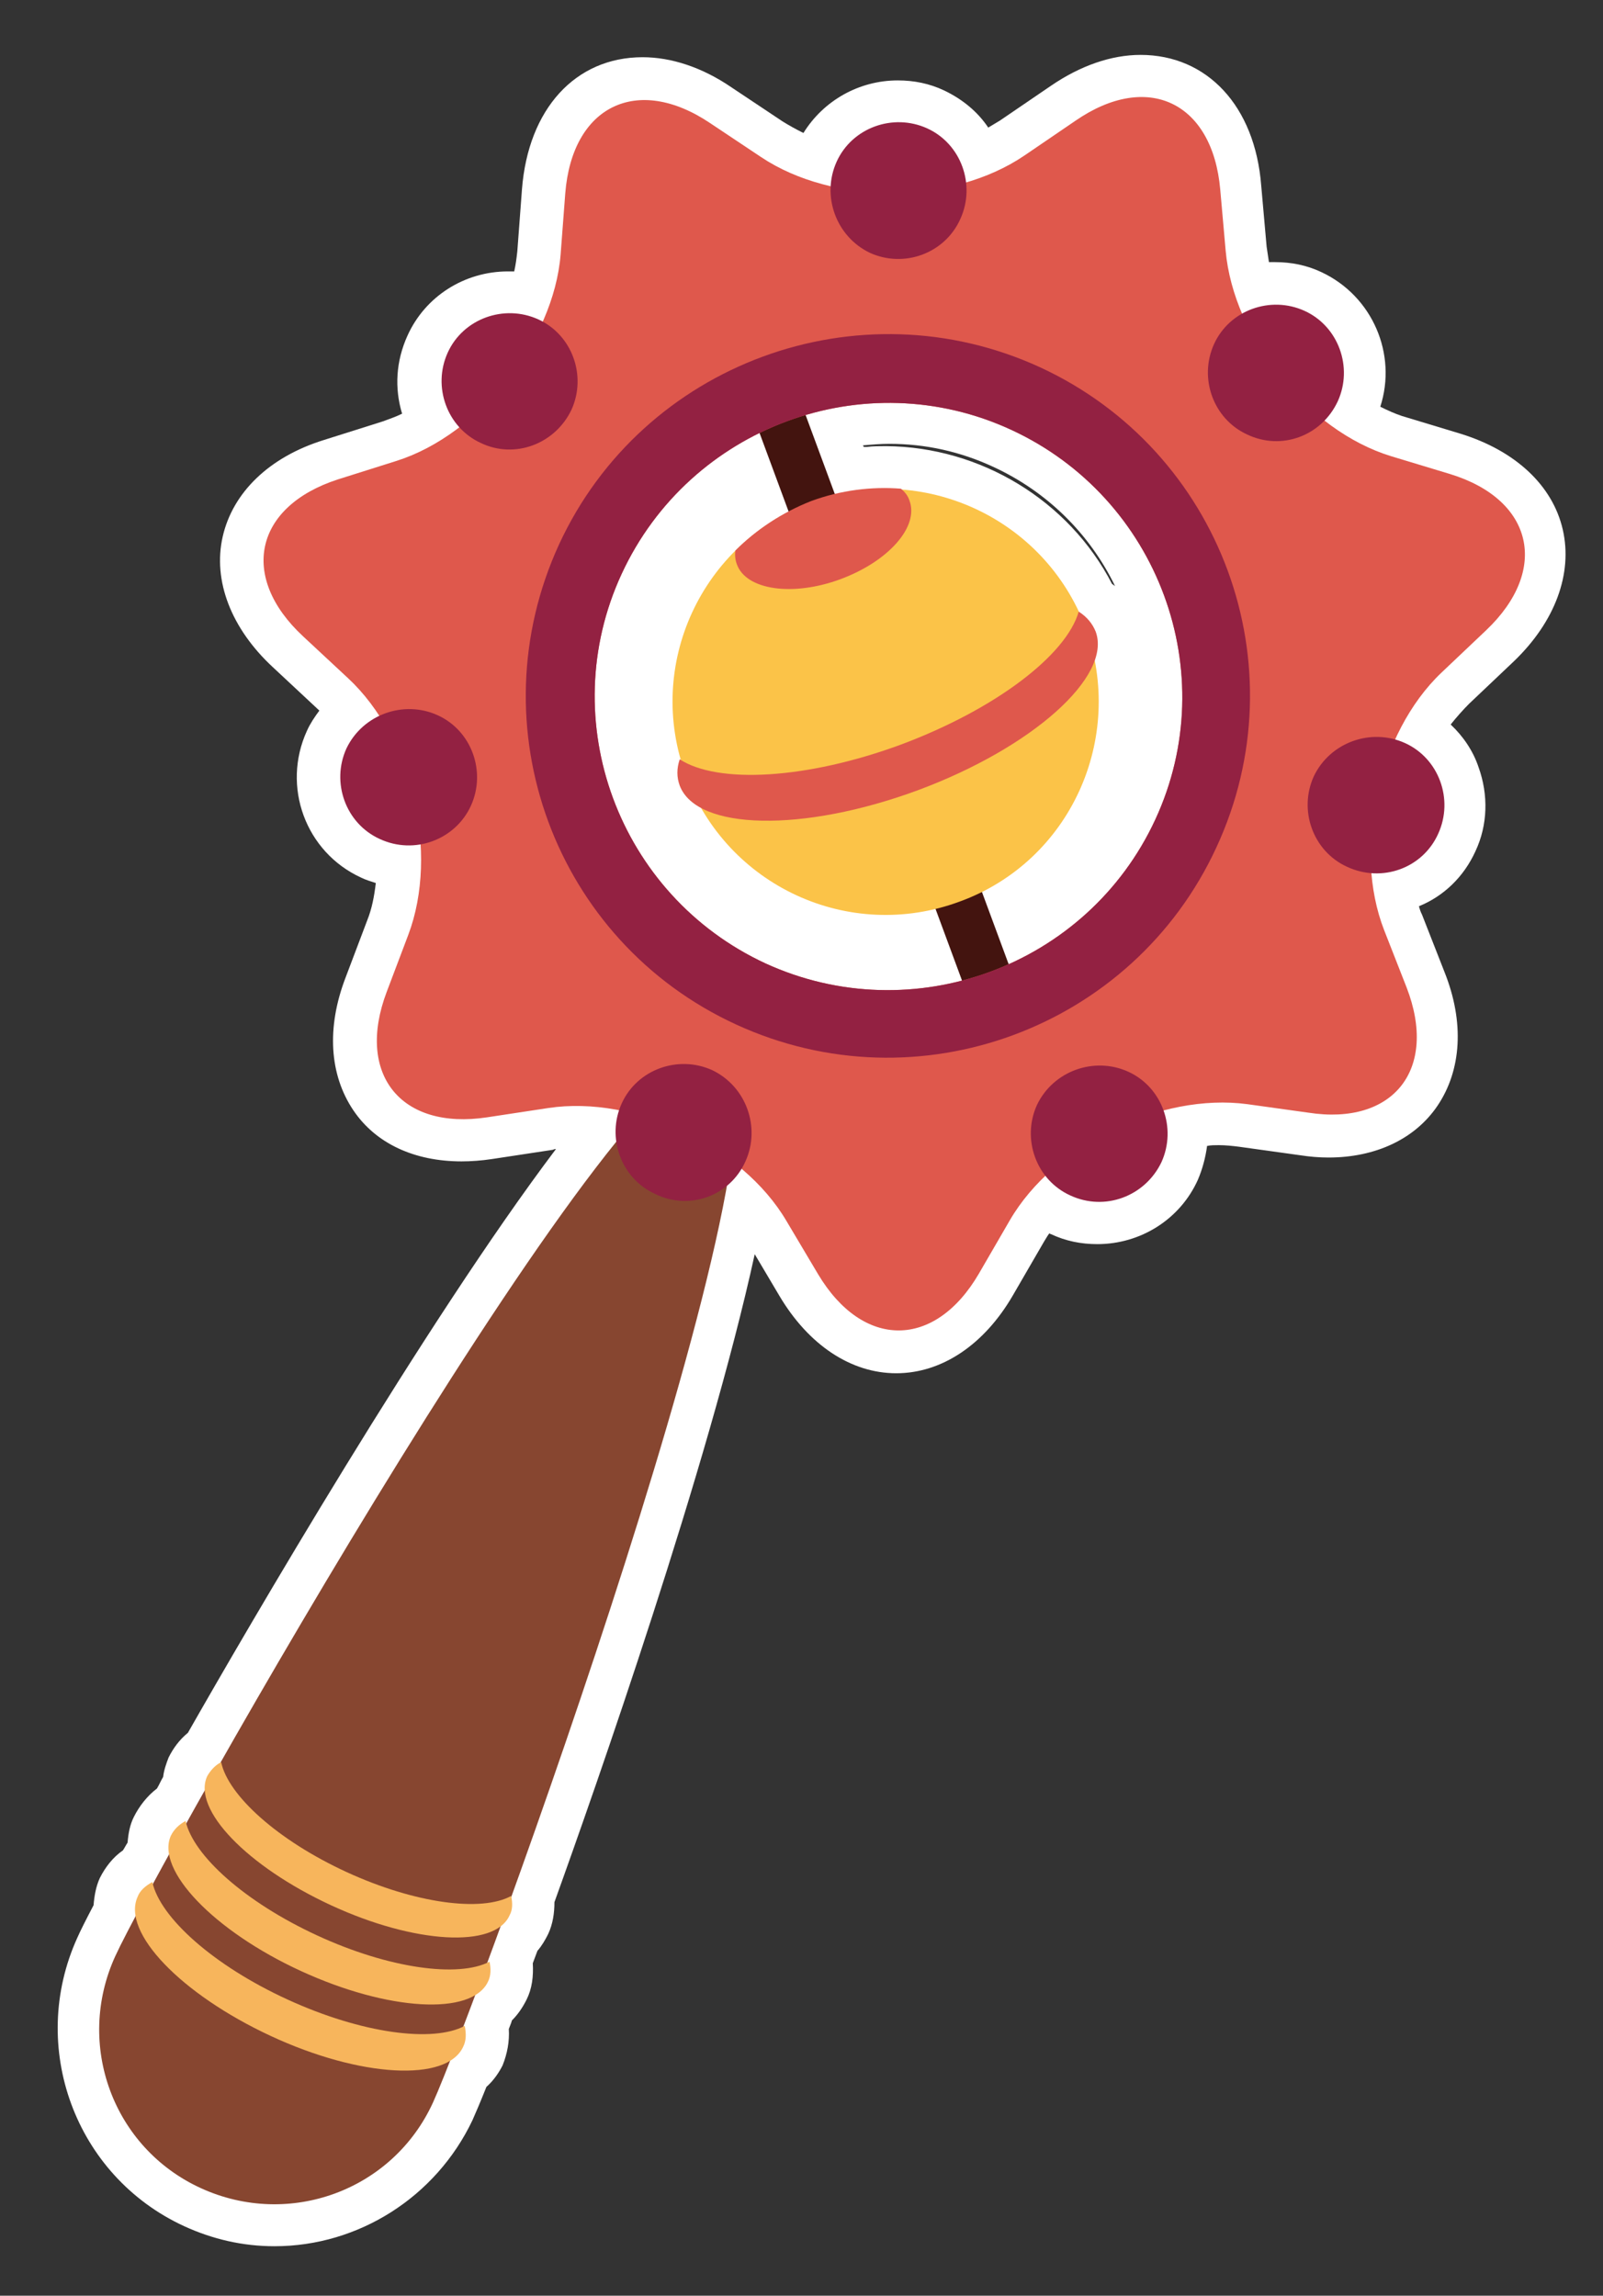 <?xml version="1.0" encoding="utf-8"?>
<!-- Generator: Adobe Illustrator 22.1.0, SVG Export Plug-In . SVG Version: 6.00 Build 0)  -->
<svg version="1.1" xmlns="http://www.w3.org/2000/svg" xmlns:xlink="http://www.w3.org/1999/xlink" x="0px" y="0px"
	 viewBox="0 0 207.3 296.9" style="enable-background:new 0 0 207.3 296.9;" xml:space="preserve">
<rect x="0" y="0" width="207.3" height="296.9" fill="#333333" stroke="none"/>
<style type="text/css">
	.st0{fill:#FFFFFF;}
	.st1{fill:#43140F;}
	.st2{fill:#874630;}
	.st3{fill:#DF584C;}
	.st4{fill:#932142;}
	.st5{fill:#FBC348;}
	.st6{fill:#F7B55C;}
</style>
<g id="wit">
	<path class="st0" d="M35.5,290.5c-4.1,0-8-0.9-11.7-2.6c-14.1-6.5-20.2-23.2-13.8-37.3c0.4-0.9,1.1-2.3,2.1-4.2
		c0.1-1.2,0.3-2.4,0.8-3.5c0.7-1.4,1.7-2.7,3-3.6c0.2-0.3,0.4-0.7,0.6-1c0.1-1.2,0.3-2.3,0.8-3.3c0.7-1.4,1.7-2.7,3-3.7
		c0.3-0.5,0.5-1,0.8-1.5c0.1-0.9,0.4-1.7,0.7-2.5c0.6-1.2,1.4-2.3,2.5-3.2c7.8-13.7,30.7-53.1,47.6-75.5c-0.1,0-0.2,0-0.4,0.1
		l-7.9,1.2c-1.3,0.2-2.7,0.3-3.9,0.3c-6.1,0-11.1-2.3-14-6.6c-3.1-4.6-3.5-10.7-1-17.2l2.8-7.4c0.6-1.5,0.9-3.1,1.1-4.8
		c-0.6-0.2-1.3-0.4-1.9-0.7c-7.2-3.3-10.3-11.8-7-19c0.4-0.9,1-1.8,1.6-2.6c-0.1-0.1-6-5.6-6-5.6c-5.4-5-7.8-11.2-6.5-16.9
		c1.3-5.7,6-10.3,13.1-12.5l7.6-2.4c0.8-0.3,1.7-0.6,2.5-1c-1-3.3-0.8-6.8,0.7-10.1c2.3-5.1,7.4-8.3,13-8.3c0.3,0,0.5,0,0.8,0
		c0.2-0.9,0.3-1.7,0.4-2.6l0.6-8c0.8-10.4,6.9-17.1,15.6-17.1c3.7,0,7.7,1.3,11.5,3.9l6.6,4.4c0.8,0.5,1.7,1,2.7,1.5
		c2.6-4.2,7.2-6.8,12.2-6.8c2.1,0,4.1,0.4,6,1.3c2.3,1.1,4.3,2.7,5.7,4.8c0.5-0.3,1-0.6,1.5-0.9l6.6-4.5c3.8-2.6,7.8-4,11.6-4
		c8.6,0,14.8,6.6,15.6,16.9l0.7,7.9c0.1,0.7,0.2,1.3,0.3,2c0.3,0,0.6,0,0.8,0c2.1,0,4.1,0.4,6,1.3c6.6,3.1,9.8,10.6,7.6,17.4
		c1,0.5,1.9,0.9,2.8,1.2l7.6,2.3c7.1,2.2,11.9,6.7,13.2,12.4c1.3,5.7-1,11.9-6.3,17l-5.8,5.5c-0.8,0.8-1.6,1.7-2.4,2.7
		c1.6,1.5,2.9,3.4,3.6,5.5c1.3,3.6,1.2,7.5-0.4,10.9c-1.5,3.3-4.1,5.8-7.3,7.1c0.1,0.4,0.2,0.7,0.4,1.1l2.9,7.4
		c2.6,6.5,2.2,12.7-0.9,17.3c-2.9,4.3-8,6.7-14.1,6.7c-1.2,0-2.4-0.1-3.7-0.3l-7.9-1.1c-0.8-0.1-1.7-0.2-2.6-0.2c-0.5,0-1,0-1.5,0.1
		c-0.2,1.5-0.6,3-1.2,4.4c-2.3,5.1-7.4,8.3-13,8.3c-2.1,0-4.1-0.4-6-1.3c-0.1,0-0.2-0.1-0.2-0.1c-0.3,0.4-0.5,0.8-0.7,1.1l-4,6.9
		c-3.7,6.4-9.2,10.1-15.1,10.1c-5.8,0-11.3-3.6-15.1-10l-3.2-5.4C91.6,189.7,77,231.3,71.7,246c0,1.4-0.2,2.8-0.8,4.1
		c-0.4,0.8-0.8,1.5-1.4,2.2c-0.2,0.5-0.4,1.1-0.6,1.6c0.1,1.7-0.1,3.3-0.8,4.7c-0.5,1-1.1,1.9-1.9,2.7c-0.1,0.4-0.3,0.8-0.4,1.1
		c0.1,1.6-0.2,3.2-0.8,4.7c-0.5,1-1.2,2-2.1,2.8c-0.8,2-1.4,3.4-1.8,4.3C56.4,284.1,46.4,290.5,35.5,290.5z M143.8,75.5
		c0.1,0.1,0.3,0.2,0.4,0.3c-3.3-6.8-8.8-12.2-15.7-15.4c-4.3-2-8.8-3-13.5-3c-1.1,0-2.3,0.1-3.4,0.2l0.1,0.2l0.4,0
		c0.8-0.1,1.7-0.1,2.5-0.1C126.8,57.8,138.2,64.7,143.8,75.5z"/>
</g>
<g id="Laag_1">
	<g>
		<path class="st1" d="M130.5,134.1c-1.7,0.6-3.5-0.2-4.1-1.9L96.6,51.6c-0.6-1.7,0.2-3.5,1.9-4.1l0,0c1.7-0.6,3.5,0.2,4.1,1.9
			l29.8,80.6C133,131.6,132.2,133.5,130.5,134.1L130.5,134.1z"/>
		<path class="st2" d="M56,271.9c5.2-11.4,48.7-130,37.3-135.2C82,131.5,20.1,241.6,14.9,253c-5.2,11.4-0.3,24.8,11.1,30
			C37.4,288.2,50.8,283.3,56,271.9z"/>
		<path class="st3" d="M181.9,127.7l-2.9-7.4c-4.1-10.5-0.8-25.5,7.4-33.3l5.8-5.5c8.2-7.8,6.1-16.9-4.7-20.2l-7.6-2.3
			c-10.8-3.3-20.4-15.3-21.4-26.6l-0.7-7.9c-1-11.3-9.4-15.3-18.7-8.9l-6.6,4.5c-9.4,6.4-24.7,6.5-34.1,0.2l-6.6-4.4
			c-9.4-6.3-17.8-2.2-18.7,9.1l-0.6,7.9C71.6,44.1,62,56.2,51.3,59.6L43.7,62c-10.8,3.5-12.8,12.6-4.5,20.3l5.8,5.4
			c8.3,7.7,11.8,22.6,7.8,33.2l-2.8,7.4c-4,10.6,1.8,17.9,13,16.2l7.9-1.2c11.2-1.7,25.1,4.9,30.8,14.6l4.1,6.9
			c5.8,9.7,15.1,9.7,20.8-0.1l4-6.9c5.7-9.8,19.5-16.5,30.7-15l7.9,1.1C180.2,145.6,186,138.3,181.9,127.7z M99,124.6
			c-19-8.8-27.4-31.4-18.6-50.4c8.8-19,31.4-27.4,50.4-18.6c19,8.8,27.4,31.4,18.6,50.4C140.6,125,118,133.3,99,124.6z"/>
		<path class="st4" d="M134.5,47.5C111,36.7,83.1,47,72.3,70.4c-10.8,23.5-0.6,51.3,22.9,62.1c23.5,10.8,51.3,0.5,62.1-22.9
			C168.2,86.1,157.9,58.3,134.5,47.5z M99,124.6c-19-8.8-27.4-31.4-18.6-50.4c8.8-19,31.4-27.4,50.4-18.6
			c19,8.8,27.4,31.4,18.6,50.4C140.6,125,118,133.3,99,124.6z"/>
		<g>
			<path class="st5" d="M140.4,81.2C135.1,67,119.3,59.7,105,64.9c-14.3,5.3-21.6,21.1-16.3,35.4c5.3,14.3,21.1,21.6,35.4,16.3
				C138.4,111.4,145.6,95.5,140.4,81.2z"/>
			<g>
				<path class="st3" d="M116.5,96.3c-12.2,4.5-23.7,5.1-28.6,1.9c-0.4,1.2-0.4,2.3,0,3.4c2.2,5.8,15.9,6.1,30.8,0.6
					c14.8-5.5,25.1-14.7,23-20.5c-0.4-1-1.1-1.9-2.2-2.6C137.9,84.7,128.8,91.7,116.5,96.3z"/>
			</g>
			<path class="st3" d="M95.1,71.2c-0.1,0.6,0,1.3,0.2,1.8c1.2,3.3,7.2,4.2,13.4,1.9c6.2-2.3,10.2-6.8,8.9-10.2
				c-0.2-0.6-0.6-1.1-1.1-1.5c-3.8-0.3-7.8,0.2-11.6,1.6C101.1,66.3,97.8,68.5,95.1,71.2z"/>
		</g>
		<g>
			<path class="st6" d="M41,250.3c-9.3-4.3-16-10.3-17-14.8c-0.9,0.5-1.5,1.1-1.9,1.9c-2,4.4,5.5,12.3,16.8,17.5
				c11.3,5.2,22.1,5.8,24.2,1.4c0.4-0.8,0.4-1.7,0.2-2.6C59.3,255.8,50.3,254.6,41,250.3z"/>
		</g>
		<g>
			<path class="st6" d="M44.8,242.1c-8.9-4.1-15.3-9.9-16.2-14.2c-0.8,0.4-1.4,1.1-1.8,1.8c-2,4.3,5.2,11.7,16,16.7
				c10.8,5,21.2,5.6,23.1,1.3c0.4-0.7,0.4-1.6,0.2-2.5C62.3,247.3,53.7,246.2,44.8,242.1z"/>
		</g>
		<g>
			<path class="st6" d="M37.2,258.6c-9.6-4.4-16.5-10.6-17.5-15.2c-0.9,0.5-1.6,1.1-1.9,1.9c-2.1,4.6,5.6,12.6,17.2,18
				c11.6,5.4,22.8,6,24.9,1.4c0.4-0.8,0.4-1.7,0.2-2.7C56,264.2,46.8,263,37.2,258.6z"/>
		</g>
		<path class="st4" d="M150.2,150.3c2-4.4,0.1-9.7-4.3-11.7c-4.4-2-9.7-0.1-11.8,4.3c-2,4.4-0.1,9.7,4.3,11.7
			C142.9,156.7,148.1,154.7,150.2,150.3z"/>
		<path class="st4" d="M186,107.8c2-4.4,0.1-9.7-4.3-11.7c-4.4-2-9.7-0.1-11.8,4.3c-2,4.4-0.1,9.7,4.3,11.7
			C178.7,114.2,184,112.3,186,107.8z"/>
		<path class="st4" d="M173,51.9c2-4.4,0.1-9.7-4.3-11.7c-4.4-2-9.7-0.1-11.7,4.3c-2,4.4-0.1,9.7,4.3,11.7
			C165.7,58.3,170.9,56.4,173,51.9z"/>
		<path class="st4" d="M124.2,28.3c2-4.4,0.1-9.7-4.3-11.7c-4.4-2-9.7-0.1-11.7,4.3c-2,4.4-0.1,9.7,4.3,11.8
			C116.9,34.7,122.2,32.8,124.2,28.3z"/>
		<path class="st4" d="M73.9,53c2-4.4,0.1-9.7-4.3-11.7c-4.4-2-9.7-0.1-11.7,4.3c-2,4.4-0.1,9.7,4.3,11.7
			C66.6,59.4,71.8,57.4,73.9,53z"/>
		<path class="st4" d="M60.9,104.2c2-4.4,0.1-9.7-4.3-11.7c-4.4-2-9.7-0.1-11.8,4.3c-2,4.4-0.1,9.7,4.3,11.7
			C53.6,110.6,58.9,108.6,60.9,104.2z"/>
		<path class="st4" d="M96.4,150.2c2-4.4,0.1-9.7-4.3-11.8c-4.4-2-9.7-0.1-11.7,4.3c-2,4.4-0.1,9.7,4.3,11.7
			C89.1,156.6,94.4,154.7,96.4,150.2z"/>
	</g>
</g>
</svg>
